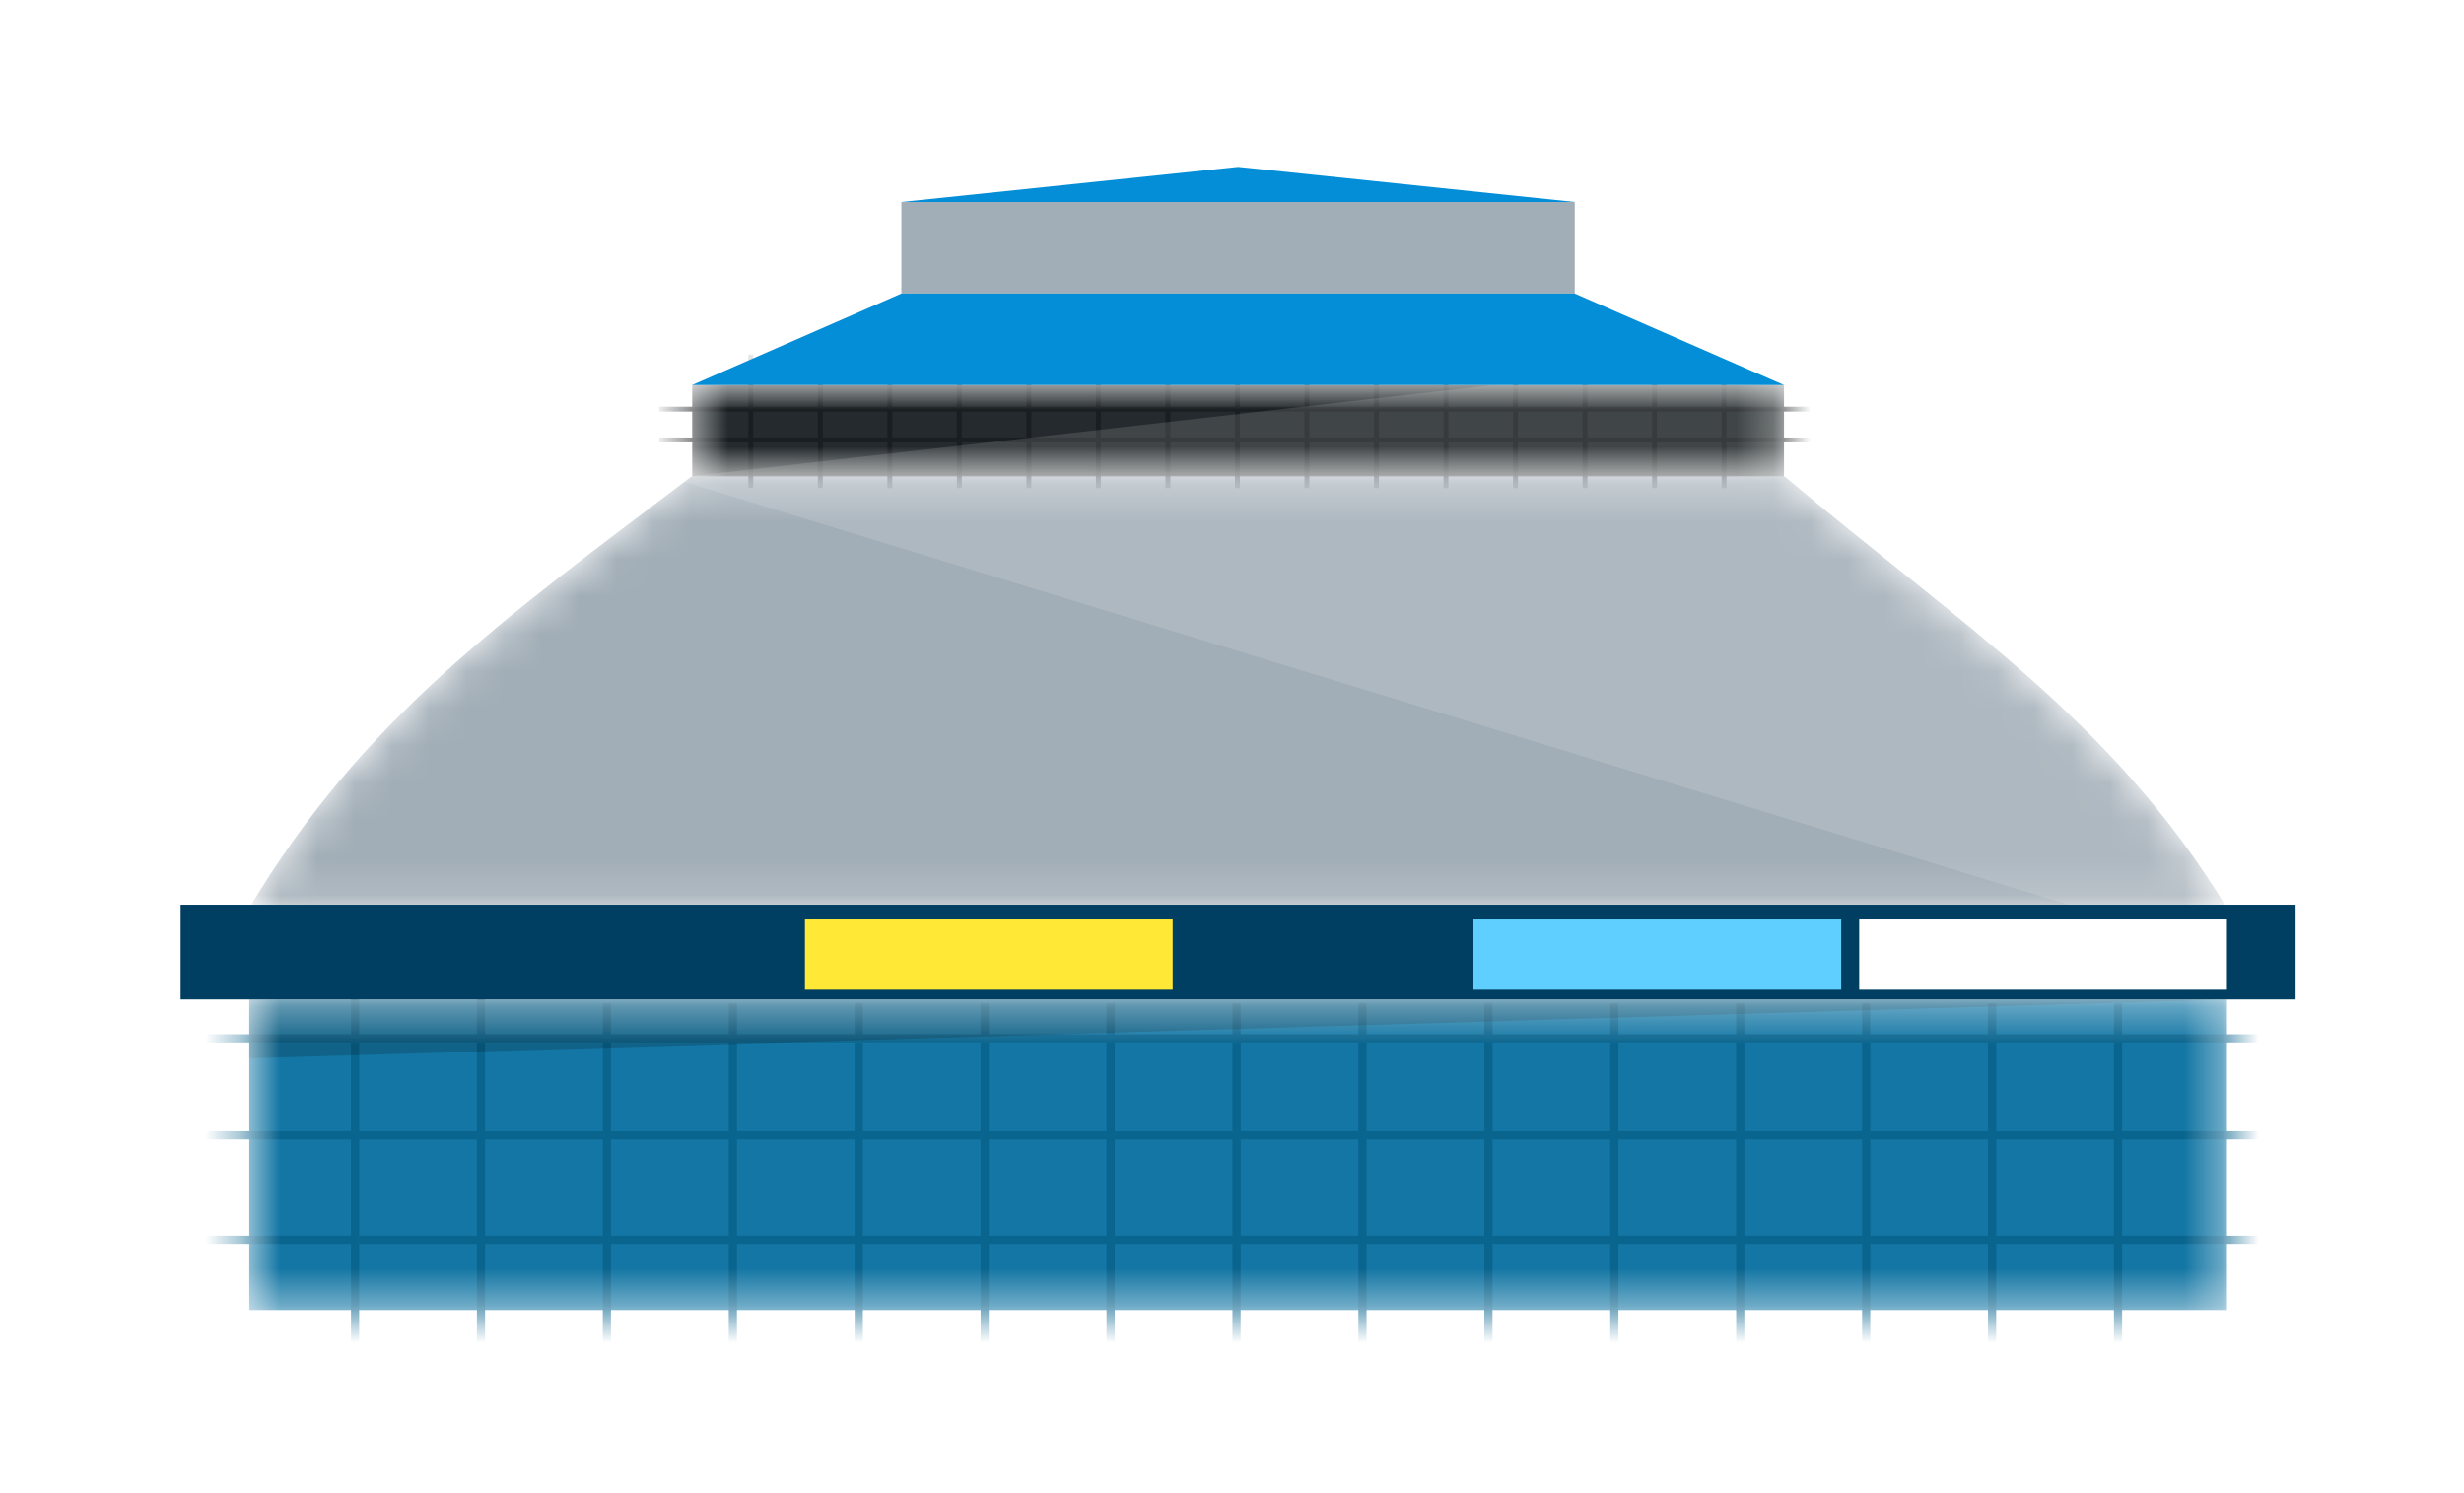 <?xml version="1.0" encoding="UTF-8"?> <svg xmlns="http://www.w3.org/2000/svg" width="66" height="40" viewBox="0 0 66 40" fill="none"><g filter="url(#filter0_d_58_7593)"><mask id="mask0_58_7593" style="mask-type:alpha" maskUnits="userSpaceOnUse" x="6" y="25" width="54" height="9"><path d="M6.786 33.513V25.414H59.541V33.513H6.786Z" fill="#1376A4" stroke="black" stroke-width="0.219"></path></mask><g mask="url(#mask0_58_7593)"><path d="M59.651 25.305H6.677V33.623H59.651V25.305Z" fill="#1376A4"></path><line x1="9.511" y1="23.857" x2="9.511" y2="35.997" stroke="#09648E" stroke-width="0.219"></line><line x1="12.884" y1="24.656" x2="12.884" y2="35.997" stroke="#09648E" stroke-width="0.219"></line><line x1="16.256" y1="25.406" x2="16.256" y2="35.997" stroke="#09648E" stroke-width="0.219"></line><line x1="19.63" y1="25.406" x2="19.63" y2="35.997" stroke="#09648E" stroke-width="0.219"></line><line x1="23.003" y1="25.406" x2="23.003" y2="35.997" stroke="#09648E" stroke-width="0.219"></line><line x1="26.376" y1="25.406" x2="26.376" y2="35.997" stroke="#09648E" stroke-width="0.219"></line><line x1="29.749" y1="25.406" x2="29.749" y2="35.997" stroke="#09648E" stroke-width="0.219"></line><line x1="5.077" y1="26.346" x2="63.024" y2="26.346" stroke="#09648E" stroke-width="0.219"></line><line x1="5.077" y1="28.944" x2="63.024" y2="28.944" stroke="#09648E" stroke-width="0.219"></line><line x1="5.077" y1="31.741" x2="63.024" y2="31.741" stroke="#09648E" stroke-width="0.219"></line><line x1="33.122" y1="25.406" x2="33.122" y2="35.997" stroke="#09648E" stroke-width="0.219"></line><line x1="36.495" y1="25.406" x2="36.495" y2="35.997" stroke="#09648E" stroke-width="0.219"></line><line x1="39.868" y1="25.406" x2="39.868" y2="35.997" stroke="#09648E" stroke-width="0.219"></line><line x1="43.241" y1="25.406" x2="43.241" y2="35.997" stroke="#09648E" stroke-width="0.219"></line><line x1="46.614" y1="25.406" x2="46.614" y2="35.997" stroke="#09648E" stroke-width="0.219"></line><line x1="49.987" y1="25.406" x2="49.987" y2="35.997" stroke="#09648E" stroke-width="0.219"></line><line x1="53.36" y1="25.406" x2="53.36" y2="35.997" stroke="#09648E" stroke-width="0.219"></line><line x1="56.733" y1="25.406" x2="56.733" y2="35.997" stroke="#09648E" stroke-width="0.219"></line><path d="M59.651 25.305H6.677V26.881L59.651 25.305Z" fill="black" fill-opacity="0.17"></path></g><mask id="mask1_58_7593" style="mask-type:alpha" maskUnits="userSpaceOnUse" x="18" y="8" width="30" height="4"><path d="M18.65 11.187V8.954H47.676V11.187H18.65Z" fill="#1376A4" stroke="black" stroke-width="0.219"></path></mask><g mask="url(#mask1_58_7593)"><path d="M47.786 8.845H18.541V11.296H47.786V8.845Z" fill="#242A2D"></path><line x1="20.111" y1="8.025" x2="20.111" y2="11.603" stroke="#191E21" stroke-width="0.131"></line><line x1="21.973" y1="8.261" x2="21.973" y2="11.603" stroke="#191E21" stroke-width="0.131"></line><line x1="23.835" y1="8.482" x2="23.835" y2="11.604" stroke="#191E21" stroke-width="0.131"></line><line x1="25.697" y1="8.482" x2="25.697" y2="11.604" stroke="#191E21" stroke-width="0.131"></line><line x1="27.56" y1="8.482" x2="27.56" y2="11.604" stroke="#191E21" stroke-width="0.131"></line><line x1="29.421" y1="8.482" x2="29.421" y2="11.604" stroke="#191E21" stroke-width="0.131"></line><line x1="31.284" y1="8.482" x2="31.284" y2="11.604" stroke="#191E21" stroke-width="0.131"></line><line x1="17.658" y1="9.49" x2="49.648" y2="9.49" stroke="#191E21" stroke-width="0.131"></line><line x1="17.658" y1="10.315" x2="49.648" y2="10.315" stroke="#191E21" stroke-width="0.131"></line><line x1="33.145" y1="8.482" x2="33.145" y2="11.604" stroke="#191E21" stroke-width="0.131"></line><line x1="35.007" y1="8.482" x2="35.007" y2="11.604" stroke="#191E21" stroke-width="0.131"></line><line x1="36.87" y1="8.482" x2="36.87" y2="11.604" stroke="#191E21" stroke-width="0.131"></line><line x1="38.732" y1="8.482" x2="38.732" y2="11.604" stroke="#191E21" stroke-width="0.131"></line><line x1="40.594" y1="8.482" x2="40.594" y2="11.604" stroke="#191E21" stroke-width="0.131"></line><line x1="42.456" y1="8.482" x2="42.456" y2="11.604" stroke="#191E21" stroke-width="0.131"></line><line x1="44.318" y1="8.482" x2="44.318" y2="11.604" stroke="#191E21" stroke-width="0.131"></line><line x1="46.181" y1="8.482" x2="46.181" y2="11.604" stroke="#191E21" stroke-width="0.131"></line><path d="M64.707 27.188L16.111 11.558L47.129 8.034L66.611 22.044L64.707 27.188Z" fill="white" fill-opacity="0.13"></path></g><rect x="24.144" y="3.941" width="18.037" height="2.452" fill="#A2AEB7"></rect><path d="M24.144 6.393H42.181L47.785 8.844H18.54L24.144 6.393Z" fill="#048ED8"></path><mask id="mask2_58_7593" style="mask-type:alpha" maskUnits="userSpaceOnUse" x="6" y="11" width="54" height="12"><path d="M18.519 11.296H47.808C52.565 15.313 56.564 17.791 59.651 22.854H6.677C9.696 17.808 13.41 15.164 18.519 11.296Z" fill="#A2AEB7"></path></mask><g mask="url(#mask2_58_7593)"><path d="M18.519 11.296H47.808C52.565 15.313 56.564 17.791 59.651 22.854H6.677C9.696 17.808 13.41 15.164 18.519 11.296Z" fill="#A2AEB7"></path><path d="M63.306 25.175L14.929 10.399L45.729 6.021L65.211 20.031L63.306 25.175Z" fill="white" fill-opacity="0.13"></path></g><path d="M33.163 3.941H42.181L33.163 3L24.144 3.941H33.163Z" fill="#048ED8"></path><rect x="4.838" y="22.765" width="56.651" height="2.539" fill="#003E62"></rect><rect x="21.561" y="23.161" width="9.85" height="1.883" fill="#FFE836"></rect><rect x="49.8" y="23.161" width="9.85" height="1.883" fill="white"></rect><rect x="39.468" y="23.161" width="9.85" height="1.883" fill="#5FCFFF"></rect></g><defs><filter id="filter0_d_58_7593" x="0.423" y="0.057" width="65.48" height="39.453" filterUnits="userSpaceOnUse" color-interpolation-filters="sRGB"><feFlood flood-opacity="0" result="BackgroundImageFix"></feFlood><feColorMatrix in="SourceAlpha" type="matrix" values="0 0 0 0 0 0 0 0 0 0 0 0 0 0 0 0 0 0 127 0" result="hardAlpha"></feColorMatrix><feOffset dy="1.471"></feOffset><feGaussianBlur stdDeviation="2.207"></feGaussianBlur><feComposite in2="hardAlpha" operator="out"></feComposite><feColorMatrix type="matrix" values="0 0 0 0 0 0 0 0 0 0 0 0 0 0 0 0 0 0 0.4 0"></feColorMatrix><feBlend mode="normal" in2="BackgroundImageFix" result="effect1_dropShadow_58_7593"></feBlend><feBlend mode="normal" in="SourceGraphic" in2="effect1_dropShadow_58_7593" result="shape"></feBlend></filter></defs></svg> 